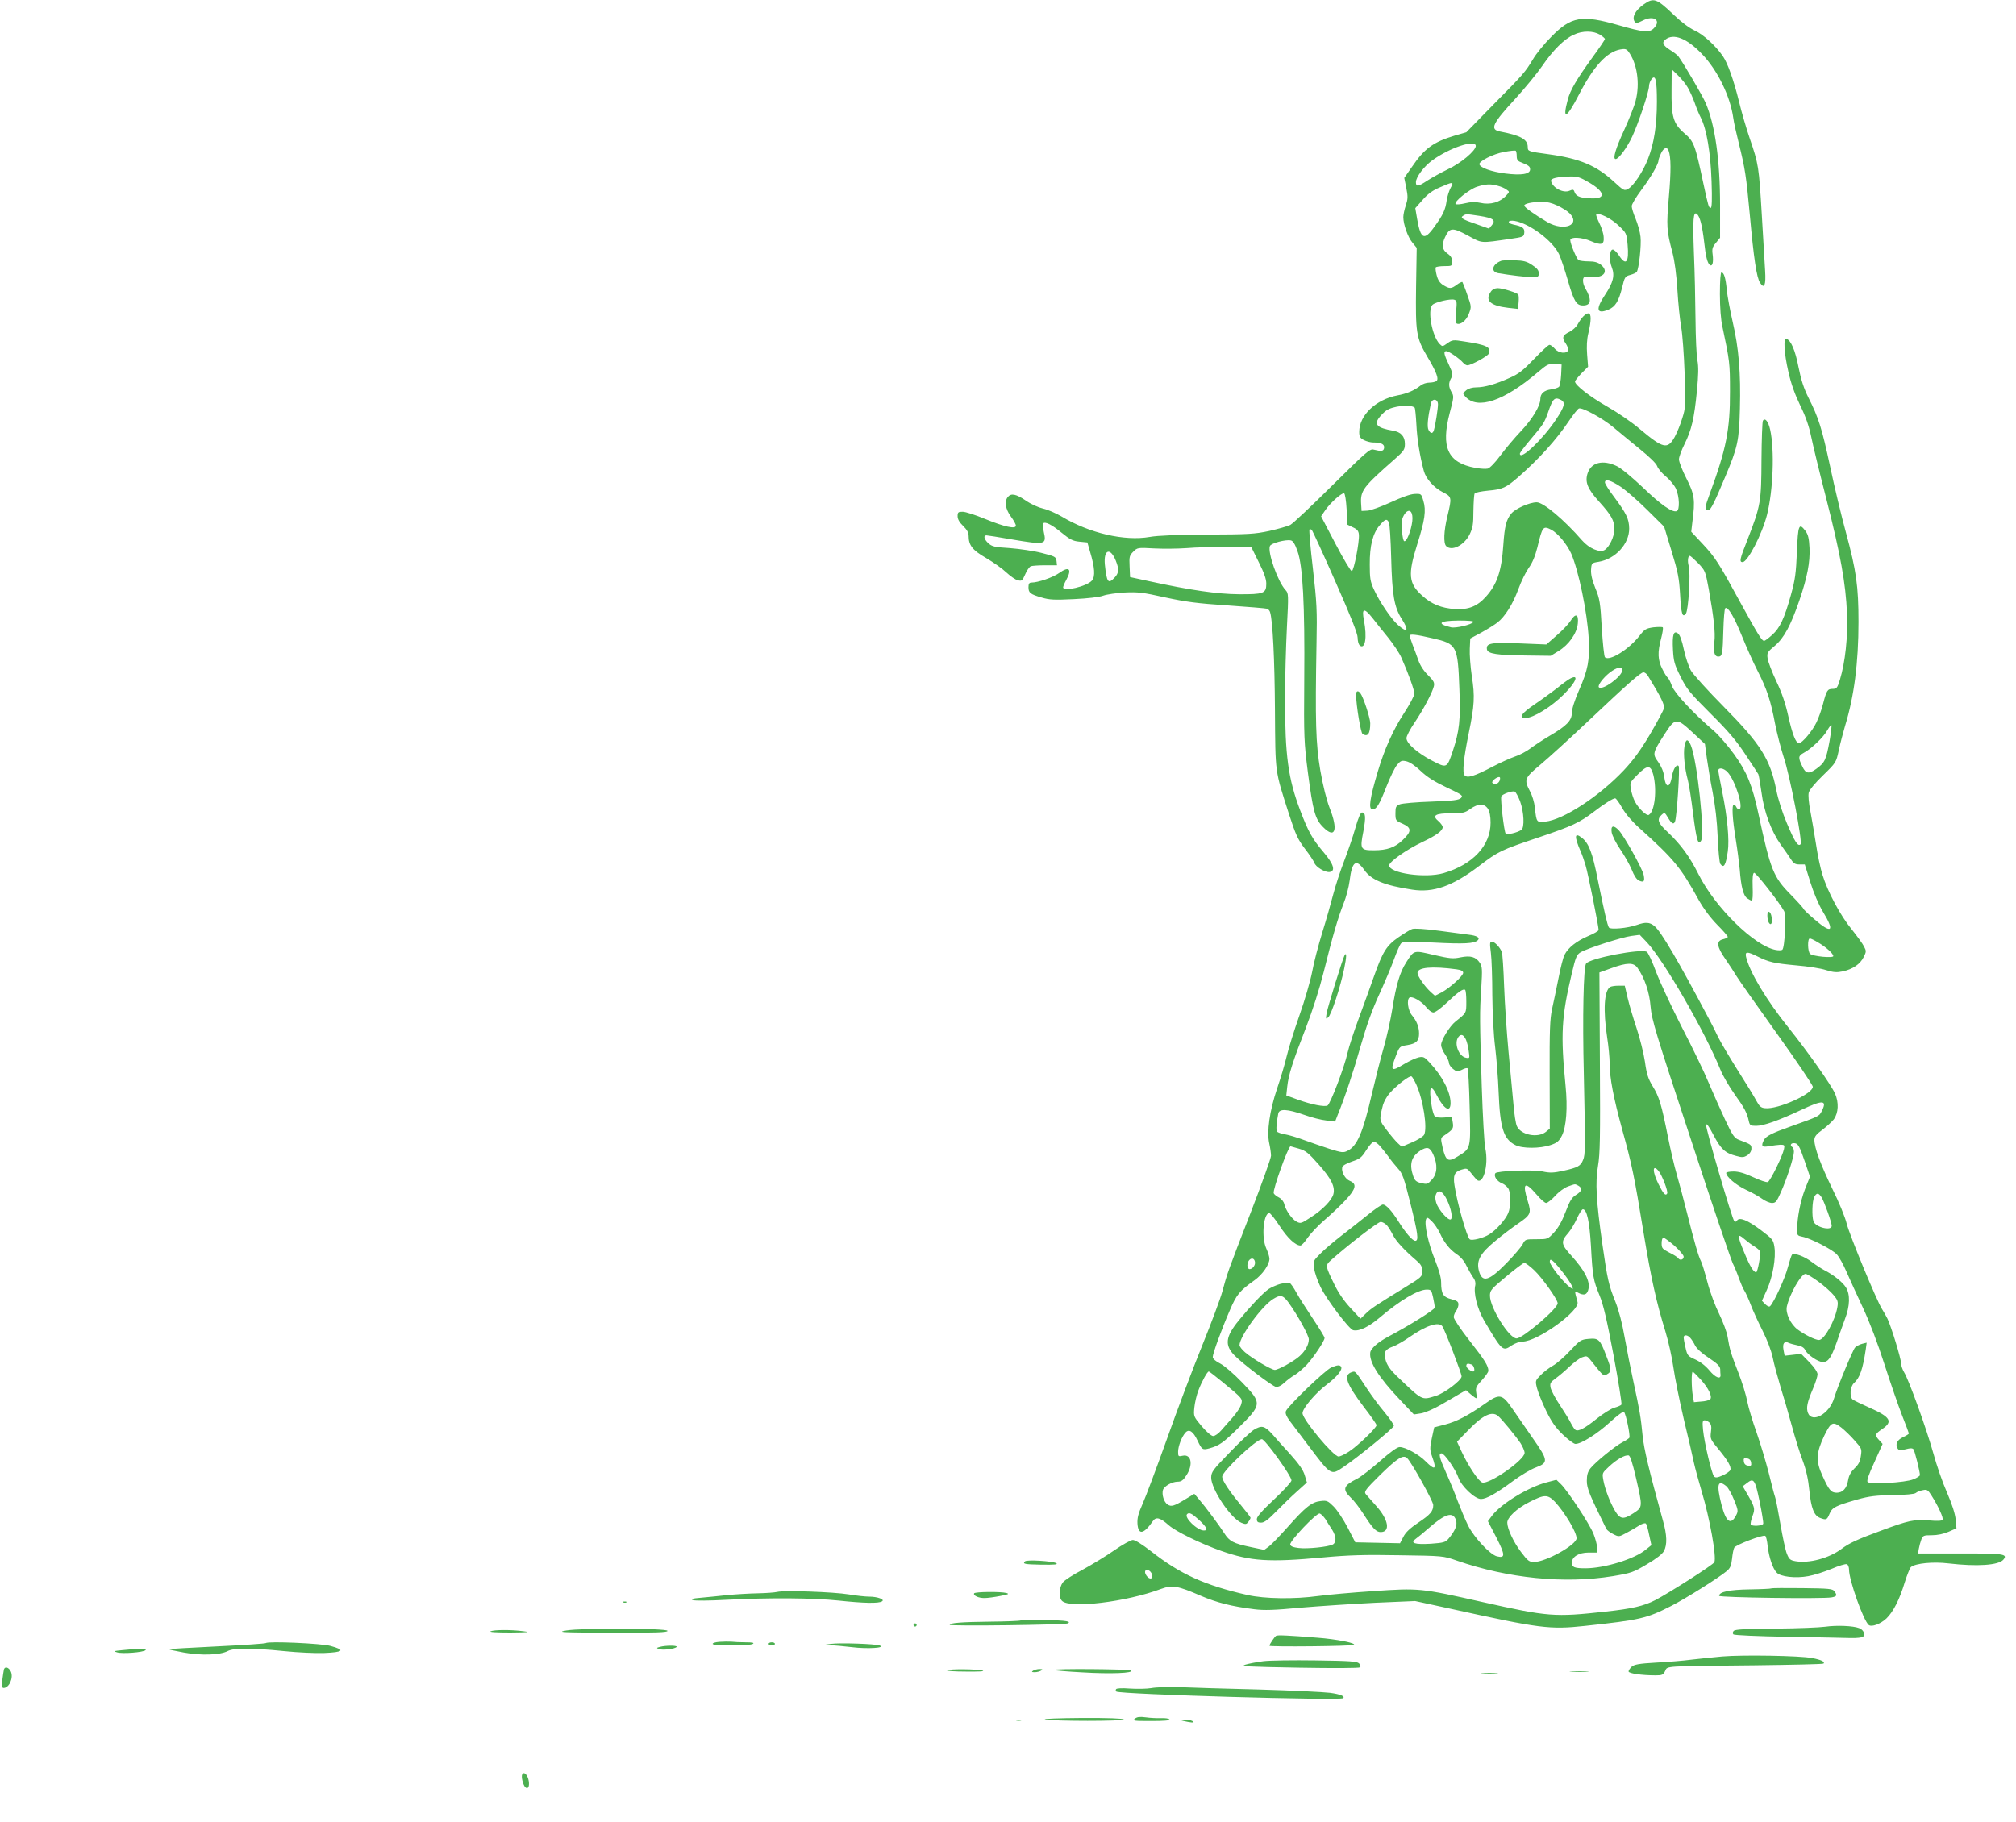 <?xml version="1.0" standalone="no"?>
<!DOCTYPE svg PUBLIC "-//W3C//DTD SVG 20010904//EN"
 "http://www.w3.org/TR/2001/REC-SVG-20010904/DTD/svg10.dtd">
<svg version="1.0" xmlns="http://www.w3.org/2000/svg"
 width="1280pt" height="1157pt" viewBox="0 0 1280 1157"
 preserveAspectRatio="xMidYMid meet">
<g transform="translate(0,1157) scale(0.1,-0.1)"
fill="#4caf50" stroke="none">
<path d="M10436 11542 c-54 -39 -76 -81 -57 -110 7 -11 16 -10 50 7 71 37 122
2 71 -49 -29 -29 -66 -25 -223 20 -234 67 -301 56 -428 -74 -44 -44 -96 -108
-115 -141 -51 -84 -56 -91 -250 -287 l-174 -178 -73 -21 c-137 -41 -193 -82
-273 -200 l-48 -69 13 -64 c11 -55 10 -70 -3 -110 -9 -26 -16 -59 -16 -75 0
-46 29 -128 58 -162 l27 -33 -4 -246 c-4 -292 1 -325 69 -441 62 -104 78 -148
59 -160 -8 -5 -28 -9 -45 -9 -17 0 -42 -8 -55 -19 -41 -32 -87 -51 -146 -62
-137 -26 -243 -126 -243 -232 0 -30 5 -39 30 -52 16 -8 42 -15 57 -15 52 0 74
-11 71 -34 -3 -22 -16 -24 -68 -11 -22 6 -51 -20 -262 -229 -130 -129 -249
-241 -266 -250 -16 -8 -76 -25 -133 -38 -94 -20 -133 -22 -394 -23 -188 -1
-316 -6 -365 -15 -161 -28 -384 24 -560 130 -36 21 -89 44 -117 50 -30 7 -77
28 -110 51 -62 42 -93 48 -114 23 -23 -28 -15 -78 19 -124 18 -24 32 -50 32
-58 0 -24 -72 -8 -195 42 -60 25 -125 46 -142 46 -29 0 -33 -3 -33 -28 0 -19
11 -39 35 -62 24 -23 35 -43 35 -62 0 -61 23 -91 111 -142 46 -27 104 -68 129
-92 25 -23 57 -46 72 -49 26 -7 29 -3 47 37 10 25 27 48 36 52 9 3 50 6 91 6
l75 0 -3 28 c-3 25 -9 29 -93 50 -49 13 -140 26 -202 31 -99 6 -115 10 -138
31 -27 25 -33 50 -12 50 6 0 77 -11 157 -25 218 -37 226 -35 207 48 -5 26 -8
50 -4 53 13 13 54 -7 116 -58 54 -44 72 -54 114 -58 l51 -5 17 -59 c30 -100
34 -158 12 -183 -32 -37 -183 -73 -183 -43 0 6 9 27 20 47 38 70 18 89 -45 44
-39 -28 -134 -61 -177 -61 -13 0 -18 -8 -18 -29 0 -36 11 -45 84 -66 50 -15
82 -16 205 -10 86 4 163 13 186 22 22 8 83 17 135 20 84 4 114 1 257 -31 135
-29 204 -38 398 -51 129 -9 241 -18 250 -21 8 -3 17 -13 19 -22 17 -53 29
-302 31 -622 3 -409 -2 -376 90 -663 41 -126 54 -156 100 -217 30 -38 56 -79
60 -89 8 -27 69 -63 97 -59 39 5 26 50 -36 123 -74 87 -99 132 -151 269 -76
201 -96 346 -96 706 0 135 6 341 12 458 11 209 10 214 -9 235 -48 51 -115 239
-99 279 6 18 100 43 132 36 14 -2 27 -22 43 -68 34 -93 47 -339 43 -815 -3
-371 -1 -400 23 -590 33 -250 46 -297 97 -348 77 -78 97 -18 40 125 -18 47
-41 137 -58 235 -29 172 -33 306 -24 813 4 200 2 252 -23 468 -16 134 -25 246
-22 249 3 4 10 2 15 -3 5 -5 73 -153 150 -328 99 -224 141 -330 141 -356 0
-21 6 -42 13 -49 35 -28 48 50 27 160 -15 76 0 81 52 17 23 -30 70 -88 103
-129 33 -41 70 -97 82 -124 45 -101 83 -207 83 -230 0 -14 -30 -70 -66 -125
-69 -106 -124 -228 -166 -370 -51 -171 -61 -240 -34 -240 26 0 43 28 87 140
24 62 55 125 69 142 23 27 30 30 60 23 21 -5 56 -28 90 -61 41 -39 87 -68 165
-105 100 -47 106 -52 91 -67 -13 -13 -48 -18 -189 -23 -94 -3 -184 -11 -199
-17 -25 -10 -28 -17 -28 -57 0 -45 1 -47 45 -66 58 -26 59 -49 2 -103 -49 -48
-100 -66 -184 -66 -85 0 -89 7 -67 118 17 92 15 122 -9 122 -8 0 -24 -36 -41
-97 -15 -54 -48 -149 -72 -212 -24 -62 -55 -157 -69 -211 -14 -54 -45 -164
-70 -244 -25 -81 -54 -193 -64 -249 -11 -56 -47 -181 -81 -277 -34 -96 -70
-213 -81 -260 -11 -47 -38 -138 -60 -202 -48 -142 -67 -276 -50 -350 6 -27 11
-62 11 -78 0 -15 -59 -180 -131 -366 -143 -368 -147 -380 -179 -499 -12 -44
-69 -197 -127 -340 -58 -143 -159 -410 -224 -594 -66 -184 -135 -369 -155
-413 -27 -61 -34 -88 -32 -125 5 -74 40 -67 98 17 20 29 47 21 100 -26 43 -39
202 -117 335 -164 186 -65 300 -73 645 -41 162 15 264 18 484 14 279 -4 279
-4 365 -34 326 -113 683 -149 991 -99 118 20 130 24 217 76 60 35 98 65 108
84 21 40 19 102 -6 190 -88 319 -121 454 -130 544 -11 113 -17 152 -59 346
-16 74 -41 199 -55 278 -15 88 -38 174 -59 226 -42 105 -50 140 -81 356 -41
286 -47 400 -29 505 13 76 15 179 12 660 l-3 569 75 27 c101 37 143 37 167 2
46 -66 76 -156 83 -247 7 -82 33 -168 255 -840 135 -413 256 -768 267 -790 11
-22 29 -65 39 -95 11 -30 26 -66 35 -79 8 -13 27 -53 40 -89 14 -37 47 -109
74 -162 30 -60 55 -125 65 -171 8 -41 31 -124 49 -185 19 -60 51 -170 71 -244
20 -74 51 -176 70 -225 24 -65 36 -121 43 -192 11 -112 30 -160 68 -174 39
-15 44 -13 60 26 17 41 38 51 177 91 75 21 117 26 224 28 83 1 137 6 146 13 8
7 28 15 45 18 27 6 33 2 55 -33 44 -69 78 -144 71 -155 -5 -7 -32 -9 -85 -4
-95 8 -131 0 -306 -65 -150 -55 -202 -79 -251 -116 -79 -59 -205 -93 -292 -78
-33 6 -41 12 -55 48 -9 22 -27 107 -41 189 -14 82 -29 159 -34 172 -5 13 -23
82 -40 152 -18 70 -52 184 -76 253 -25 69 -52 159 -60 199 -7 40 -33 124 -57
185 -47 121 -54 143 -68 226 -4 29 -29 95 -53 145 -25 50 -59 140 -75 202 -16
61 -34 121 -41 134 -16 30 -41 116 -91 315 -22 88 -51 196 -64 240 -13 44 -38
150 -55 235 -41 207 -56 255 -97 322 -28 46 -38 75 -49 155 -8 54 -32 150 -53
213 -21 63 -47 150 -57 193 l-18 77 -40 0 c-23 0 -46 -4 -53 -8 -38 -24 -45
-147 -19 -319 9 -57 16 -132 16 -167 0 -92 24 -216 80 -421 61 -219 77 -296
135 -652 48 -292 82 -445 139 -629 19 -62 42 -165 51 -230 9 -64 39 -212 66
-328 28 -116 57 -240 64 -276 8 -36 30 -117 49 -181 52 -173 95 -414 81 -450
-6 -16 -290 -197 -375 -241 -74 -38 -149 -55 -315 -73 -326 -36 -364 -33 -784
61 -390 88 -402 89 -691 69 -135 -9 -292 -23 -350 -31 -153 -21 -340 -18 -448
6 -271 61 -430 133 -616 280 -53 41 -99 70 -113 70 -13 0 -67 -30 -120 -67
-53 -37 -144 -92 -201 -123 -58 -30 -113 -66 -124 -80 -24 -32 -27 -96 -5
-117 50 -50 408 -7 629 76 71 26 106 20 253 -44 101 -43 194 -67 339 -85 62
-8 126 -6 295 10 119 10 331 24 471 31 l255 11 230 -50 c563 -124 624 -132
847 -108 353 38 392 47 549 127 97 50 299 177 352 221 22 18 29 34 34 78 3 30
9 62 14 71 9 18 182 84 197 75 5 -3 12 -31 15 -63 8 -71 32 -144 57 -170 24
-27 120 -38 201 -23 35 6 100 27 147 46 46 20 90 33 98 30 8 -3 14 -19 14 -35
0 -66 91 -323 125 -351 18 -15 75 6 113 42 43 42 83 120 116 230 15 47 32 90
39 96 30 24 141 35 239 23 181 -21 318 -12 348 24 30 36 2 40 -275 39 l-267 0
5 30 c3 17 10 43 16 59 10 25 15 27 66 27 36 0 75 8 107 22 l50 22 -5 55 c-3
36 -23 98 -55 172 -28 63 -67 176 -87 250 -41 148 -155 466 -186 515 -10 17
-19 43 -19 58 0 28 -62 231 -86 281 -8 17 -24 44 -35 62 -35 56 -205 467 -224
542 -9 39 -50 139 -91 221 -74 153 -114 260 -114 310 0 21 11 36 52 66 28 21
60 51 71 65 30 41 33 107 8 164 -25 56 -176 270 -295 418 -140 175 -247 352
-270 450 -8 35 8 35 72 3 73 -37 108 -44 247 -57 72 -6 157 -19 189 -30 49
-15 68 -16 107 -8 63 14 110 46 132 91 17 34 17 39 2 67 -8 17 -44 66 -79 110
-71 86 -152 238 -185 346 -12 38 -31 126 -41 195 -11 69 -27 164 -36 211 -10
50 -14 97 -10 115 5 18 40 61 91 110 83 81 83 81 100 160 9 43 28 113 40 155
57 185 85 400 85 659 0 227 -14 326 -80 569 -28 102 -73 289 -100 418 -53 246
-73 309 -138 438 -29 58 -47 113 -63 194 -21 108 -48 169 -76 179 -21 6 -16
-88 12 -210 17 -76 41 -142 75 -213 35 -71 56 -132 70 -200 11 -54 54 -231 96
-394 90 -353 123 -537 131 -726 6 -151 -11 -310 -45 -422 -16 -52 -21 -58 -46
-58 -33 0 -39 -10 -61 -95 -9 -36 -28 -89 -42 -118 -26 -55 -91 -132 -111
-132 -20 0 -42 57 -68 173 -17 77 -40 146 -75 219 -28 59 -53 125 -56 146 -5
36 -2 41 46 81 58 49 101 129 156 289 50 147 68 241 64 332 -3 61 -9 85 -25
107 -42 56 -48 41 -55 -132 -6 -137 -11 -176 -38 -273 -42 -151 -70 -210 -119
-254 -23 -21 -46 -38 -51 -38 -15 0 -39 40 -141 225 -148 272 -169 304 -248
389 l-74 79 7 61 c19 142 14 176 -38 278 -26 51 -47 105 -47 121 0 15 16 58
35 96 45 90 62 164 79 338 10 102 11 156 3 195 -6 29 -11 148 -12 263 -1 116
-5 303 -10 417 -8 216 -4 268 19 249 19 -16 34 -74 46 -178 10 -94 21 -137 38
-147 15 -9 22 20 16 67 -5 37 -2 48 21 75 l26 32 0 207 c0 287 -32 510 -91
648 -18 43 -145 260 -173 296 -6 9 -31 28 -54 42 -44 28 -53 47 -30 65 52 43
138 9 234 -92 98 -102 179 -268 198 -406 3 -25 19 -97 35 -160 40 -162 47
-207 70 -455 25 -277 43 -398 65 -431 27 -42 38 -16 32 78 -3 45 -12 205 -21
353 -18 306 -21 324 -76 484 -22 64 -53 170 -69 237 -34 137 -71 241 -102 287
-46 67 -125 139 -179 163 -34 16 -83 52 -130 97 -113 108 -130 114 -194 69z
m-278 -192 c17 -11 32 -23 32 -28 0 -4 -34 -55 -76 -112 -104 -144 -144 -212
-160 -273 -36 -134 -8 -121 71 32 93 180 176 271 263 287 28 5 38 3 50 -12 56
-74 76 -203 47 -314 -9 -36 -42 -118 -72 -184 -55 -119 -75 -186 -55 -186 19
0 71 70 105 142 39 83 107 286 107 321 0 13 7 32 15 43 26 34 35 -2 35 -142 0
-148 -18 -265 -57 -364 -31 -80 -91 -170 -125 -189 -25 -14 -28 -13 -92 46
-111 102 -216 146 -411 173 -133 18 -135 19 -135 46 0 49 -45 74 -177 99 -65
13 -48 50 100 210 59 65 135 157 168 205 69 101 141 173 202 200 55 26 123 25
165 0z m558 -336 c13 -22 32 -65 43 -95 10 -30 28 -74 40 -97 37 -73 62 -222
68 -404 4 -116 2 -168 -5 -168 -13 0 -15 7 -47 155 -53 248 -60 267 -121 319
-71 62 -83 105 -81 278 l1 128 39 -38 c21 -20 50 -55 63 -78z m-1346 -371 c0
-30 -95 -110 -177 -148 -43 -21 -101 -53 -129 -71 -60 -40 -74 -42 -74 -11 0
32 51 100 103 138 111 81 277 136 277 92z m1224 -29 c16 -41 16 -134 2 -294
-16 -186 -15 -213 23 -355 13 -50 25 -137 31 -235 5 -85 16 -191 24 -236 8
-44 18 -177 22 -295 7 -203 6 -220 -15 -285 -11 -38 -33 -91 -48 -119 -45 -81
-73 -74 -220 49 -48 42 -142 106 -207 143 -112 64 -206 137 -206 160 0 5 19
29 41 52 l42 42 -6 77 c-4 52 -2 96 8 137 19 80 19 125 0 125 -18 0 -44 -27
-67 -68 -9 -18 -33 -39 -52 -49 -45 -21 -51 -38 -25 -74 11 -16 18 -36 15 -44
-9 -24 -60 -18 -84 10 -12 14 -27 25 -34 25 -7 0 -50 -40 -97 -89 -69 -72 -99
-96 -154 -120 -90 -41 -162 -61 -213 -61 -26 0 -51 -7 -65 -19 -23 -19 -23
-20 -5 -40 77 -85 244 -29 460 155 60 51 69 55 108 52 l43 -3 -3 -65 c-2 -36
-8 -70 -13 -76 -5 -6 -28 -14 -51 -17 -45 -6 -68 -27 -68 -61 0 -44 -52 -129
-123 -204 -40 -42 -99 -112 -130 -154 -34 -46 -67 -80 -81 -84 -13 -3 -49 -1
-80 5 -174 32 -219 130 -161 350 26 98 27 105 11 131 -19 34 -20 57 -2 89 12
22 10 31 -15 85 -32 68 -35 86 -16 86 16 0 85 -48 106 -73 7 -9 20 -17 28 -17
23 0 130 58 136 75 16 40 -14 55 -154 76 -73 12 -78 11 -109 -11 -31 -22 -32
-22 -50 -4 -48 51 -78 215 -45 248 19 18 117 41 140 32 15 -5 16 -16 10 -75
-4 -43 -3 -71 3 -75 22 -13 62 17 78 61 17 44 17 46 -10 121 -14 42 -29 78
-31 81 -3 2 -19 -5 -35 -17 -36 -27 -46 -27 -86 -3 -22 14 -34 31 -42 62 -6
23 -9 46 -6 51 3 4 27 8 55 8 48 0 49 1 49 29 0 21 -8 36 -30 51 -34 24 -38
54 -15 104 29 61 46 63 143 11 96 -52 77 -50 272 -22 82 12 85 13 88 39 3 29
-11 40 -70 52 -43 10 -35 30 9 23 94 -16 242 -126 282 -212 12 -26 37 -101 56
-167 38 -132 54 -158 96 -158 52 0 57 36 14 110 -18 31 -19 70 -2 71 6 1 29 1
49 0 74 -5 102 38 52 78 -19 15 -41 21 -78 21 -28 0 -56 4 -63 8 -13 8 -53
104 -53 127 0 22 72 19 130 -6 68 -29 86 -24 82 26 -1 22 -14 62 -28 89 -13
27 -22 51 -19 54 14 14 93 -24 140 -69 52 -49 52 -50 59 -123 10 -112 -10
-138 -55 -68 -13 20 -31 37 -39 37 -21 0 -25 -68 -6 -114 20 -51 8 -96 -43
-173 -62 -93 -54 -126 22 -94 43 18 64 52 86 139 16 68 19 72 52 81 19 5 37
14 41 19 14 21 30 171 24 223 -3 31 -18 82 -31 114 -14 33 -25 69 -25 81 0 11
27 57 60 101 59 78 110 166 110 189 0 6 7 26 16 45 17 36 38 44 48 18z m-964
-35 c0 -23 6 -32 28 -40 49 -20 57 -26 57 -45 0 -30 -55 -39 -157 -26 -87 11
-158 36 -165 58 -6 19 88 67 157 79 36 7 68 10 73 8 4 -2 7 -18 7 -34z m461
-169 c95 -56 106 -100 25 -100 -73 0 -107 11 -117 36 -7 21 -11 23 -33 13 -39
-18 -108 17 -118 61 -4 17 38 27 121 29 47 1 64 -5 122 -39z m-880 -32 c-10
-18 -22 -55 -26 -83 -8 -58 -23 -90 -79 -167 -63 -88 -86 -77 -108 50 l-12 70
46 52 c33 38 64 61 110 80 84 37 91 37 69 -2z m299 12 c20 -5 45 -16 55 -24
20 -14 20 -14 0 -36 -40 -45 -103 -63 -167 -48 -31 7 -58 6 -96 -3 -28 -7 -55
-9 -60 -5 -13 14 88 95 136 110 57 18 86 19 132 6z m377 -125 c29 -13 64 -35
78 -49 74 -74 -34 -118 -140 -57 -86 51 -149 96 -147 106 1 12 49 22 112 24
29 0 64 -8 97 -24z m-494 -66 c89 -14 105 -27 80 -58 l-19 -23 -79 28 c-92 31
-106 41 -85 54 19 12 17 12 103 -1z m518 -1169 c30 -16 23 -42 -32 -125 -85
-127 -229 -263 -229 -216 0 6 30 45 66 88 84 99 89 107 114 177 29 85 41 97
81 76z m-781 -28 c0 -28 -16 -131 -26 -164 -7 -24 -21 -23 -34 2 -10 19 -5 76
15 168 8 34 45 30 45 -6z m-148 -21 c3 -3 8 -51 11 -106 4 -90 21 -198 47
-295 13 -50 64 -107 121 -136 57 -29 58 -32 29 -152 -23 -94 -26 -172 -8 -190
35 -35 114 4 149 74 20 42 24 64 24 149 1 55 4 105 8 111 3 6 42 14 85 18 92
8 114 18 194 88 129 113 240 236 317 351 29 43 58 80 66 83 21 8 150 -62 218
-119 34 -29 109 -90 165 -136 64 -52 108 -94 114 -112 5 -15 30 -45 55 -65 25
-21 54 -56 64 -78 22 -50 25 -134 5 -142 -28 -11 -102 41 -216 151 -68 64
-137 122 -165 135 -88 42 -162 24 -185 -46 -18 -55 -1 -99 75 -182 78 -87 95
-118 95 -174 0 -45 -32 -113 -62 -131 -30 -19 -99 10 -143 61 -114 131 -246
242 -288 242 -45 0 -135 -40 -161 -71 -32 -38 -43 -81 -51 -199 -11 -166 -39
-250 -111 -330 -56 -62 -111 -83 -197 -78 -85 6 -148 31 -206 84 -88 78 -93
135 -33 326 49 155 58 217 39 278 -13 45 -14 45 -56 43 -26 -1 -82 -21 -151
-53 -61 -28 -127 -52 -147 -53 l-38 -2 -3 47 c-5 82 14 107 212 281 60 53 66
62 66 98 0 48 -25 76 -77 84 -97 17 -120 38 -87 82 11 15 31 35 45 45 40 30
156 42 181 19z m1309 -503 c35 -24 111 -90 169 -148 l106 -105 47 -155 c41
-133 48 -172 54 -272 7 -127 15 -154 37 -125 16 21 31 258 18 302 -9 32 -5 65
7 65 4 0 27 -21 53 -47 45 -47 46 -51 67 -163 32 -181 43 -278 36 -335 -8 -64
0 -95 25 -95 25 0 28 17 32 172 2 70 7 131 12 135 15 15 56 -53 106 -177 28
-69 72 -168 99 -220 59 -115 84 -191 111 -335 12 -60 36 -155 54 -210 41 -121
122 -543 108 -557 -16 -16 -36 14 -86 132 -29 68 -56 152 -68 213 -39 196 -99
291 -332 527 -101 102 -195 206 -210 231 -14 25 -35 86 -45 134 -12 58 -25 93
-37 102 -28 21 -37 -7 -32 -103 4 -73 9 -94 48 -171 39 -79 58 -102 189 -233
113 -112 163 -171 222 -260 42 -63 79 -120 83 -127 3 -6 12 -58 20 -115 16
-124 62 -247 123 -333 24 -33 53 -75 64 -92 17 -27 28 -33 54 -33 l34 0 35
-112 c21 -68 53 -143 80 -188 77 -126 57 -144 -53 -49 -39 33 -71 64 -71 68 0
4 -35 43 -78 87 -113 114 -130 157 -207 514 -40 185 -73 266 -155 380 -40 55
-97 121 -127 147 -135 116 -248 238 -267 285 -9 26 -22 50 -27 54 -5 3 -21 27
-34 54 -30 58 -32 107 -8 196 9 35 14 66 10 70 -3 3 -30 3 -59 0 -48 -7 -56
-12 -88 -53 -67 -87 -192 -165 -220 -137 -5 5 -14 89 -20 186 -9 161 -13 185
-41 253 -21 52 -29 89 -27 118 3 41 4 42 48 49 107 18 195 114 194 212 -1 61
-18 95 -95 199 -33 43 -59 85 -59 93 0 25 36 15 101 -28z m-1741 -142 l5 -98
35 -17 c27 -12 36 -23 38 -46 4 -45 -31 -228 -45 -232 -6 -2 -51 73 -103 172
l-92 176 28 41 c33 47 104 110 118 105 6 -2 13 -46 16 -101z m417 -76 c-7 -59
-36 -132 -51 -127 -12 4 -21 108 -12 143 4 13 13 30 22 39 27 27 47 0 41 -55z
m-149 -7 c6 -10 12 -112 15 -228 6 -235 19 -310 67 -386 48 -74 37 -92 -24
-38 -43 38 -117 147 -153 226 -23 50 -26 72 -26 158 -1 120 20 200 64 250 35
40 44 42 57 18z m1031 -47 c42 -22 100 -92 127 -152 47 -108 102 -373 111
-539 7 -138 -4 -198 -62 -330 -28 -64 -45 -119 -45 -142 0 -49 -33 -83 -141
-146 -42 -25 -97 -61 -122 -80 -25 -19 -70 -43 -99 -52 -29 -10 -93 -39 -143
-65 -112 -59 -159 -74 -176 -54 -15 18 -7 104 26 266 37 178 40 237 20 363 -9
61 -15 139 -13 175 l3 65 69 37 c38 21 85 50 103 64 48 37 98 116 134 214 17
47 46 106 65 133 24 33 41 75 55 130 32 134 36 139 88 113z m-1857 -206 c34
-68 48 -107 48 -137 0 -62 -17 -68 -175 -67 -136 1 -308 26 -565 82 l-125 27
-3 68 c-3 61 -1 69 23 93 26 26 28 27 133 21 59 -3 152 -2 207 2 55 5 170 8
255 7 l155 -1 47 -95z m-908 10 c22 -54 20 -79 -6 -107 -42 -45 -51 -33 -63
81 -9 96 34 112 69 26z m2271 -390 c-11 -17 -112 -41 -142 -34 -96 23 -75 42
47 43 62 0 99 -3 95 -9z m-258 -104 c153 -35 159 -46 169 -321 8 -198 0 -268
-42 -395 -37 -110 -37 -110 -133 -60 -92 48 -161 109 -161 142 0 13 23 57 51
98 56 83 113 191 123 232 5 23 -1 34 -37 70 -27 26 -50 62 -61 93 -10 28 -26
73 -37 100 -10 28 -19 54 -19 58 0 12 41 8 147 -17z m1203 -203 c0 -38 -126
-130 -148 -108 -11 10 25 59 68 93 45 35 80 42 80 15z m163 -35 c84 -137 107
-185 102 -207 -4 -13 -44 -88 -89 -165 -62 -104 -106 -164 -167 -229 -156
-165 -384 -314 -498 -325 -56 -5 -55 -6 -66 90 -3 32 -17 78 -31 103 -39 75
-35 84 69 171 50 42 183 163 294 268 255 241 339 316 358 316 8 0 21 -10 28
-22z m284 -360 l78 -73 12 -90 c7 -49 23 -147 37 -217 16 -83 28 -182 32 -285
4 -87 11 -164 17 -170 22 -29 34 -9 47 79 11 73 -3 221 -35 378 -14 68 -25
129 -25 136 0 22 34 16 58 -9 50 -53 107 -237 73 -237 -6 0 -14 7 -17 15 -4 8
-10 15 -15 15 -15 0 -10 -87 11 -217 11 -67 22 -154 26 -195 8 -109 23 -166
47 -183 12 -8 25 -15 30 -15 5 0 7 39 5 87 -2 60 1 87 9 90 10 4 163 -191 191
-244 14 -25 4 -235 -12 -245 -5 -4 -24 -4 -41 -1 -136 25 -385 269 -491 481
-57 113 -111 187 -193 265 -65 60 -73 83 -41 112 19 17 20 16 41 -19 22 -37
36 -45 44 -23 12 32 32 343 23 352 -13 14 -34 -17 -42 -63 -13 -79 -40 -81
-50 -3 -4 31 -18 64 -38 92 -37 51 -36 57 41 177 68 105 75 105 178 10z m869
-56 c-22 -119 -30 -136 -84 -175 -47 -34 -67 -31 -88 14 -28 58 -27 68 7 87
48 25 127 100 151 144 12 21 24 36 26 33 3 -3 -3 -49 -12 -103z m-1119 -212
c24 -95 10 -232 -28 -255 -14 -9 -66 41 -89 85 -10 19 -21 54 -25 78 -7 42 -6
44 43 93 62 62 82 62 99 -1z m-977 -41 c-11 -20 -35 -25 -45 -10 -6 12 35 42
47 35 4 -3 3 -14 -2 -25z m131 -127 c25 -68 30 -169 8 -183 -28 -18 -90 -32
-99 -23 -10 10 -34 216 -28 236 5 14 68 37 85 31 7 -3 22 -30 34 -61z m649
-44 c21 -37 63 -86 109 -127 219 -197 262 -249 376 -456 33 -58 74 -113 118
-158 37 -37 67 -72 67 -77 0 -4 -13 -11 -30 -15 -45 -10 -40 -48 15 -126 24
-35 56 -84 71 -109 15 -25 130 -188 256 -364 125 -175 228 -327 228 -338 0
-45 -220 -144 -302 -136 -27 2 -37 11 -57 48 -13 25 -66 111 -118 193 -51 81
-107 176 -124 210 -16 34 -39 80 -51 102 -204 386 -313 572 -355 605 -30 24
-56 25 -110 6 -59 -21 -169 -31 -178 -16 -10 16 -30 104 -70 301 -34 174 -57
233 -101 268 -47 37 -50 11 -9 -84 10 -22 24 -62 32 -90 15 -48 83 -388 83
-411 0 -6 -30 -24 -67 -39 -74 -32 -126 -73 -149 -118 -9 -16 -26 -84 -39
-151 -13 -66 -32 -155 -41 -196 -13 -62 -16 -132 -15 -417 l1 -341 -26 -21
c-51 -40 -158 -19 -183 37 -7 14 -17 78 -22 142 -6 63 -20 212 -31 330 -11
118 -24 305 -28 415 -4 110 -10 209 -15 220 -12 30 -46 65 -63 65 -13 0 -14
-11 -6 -72 5 -40 9 -161 9 -268 1 -111 8 -253 18 -330 9 -74 19 -203 22 -285
9 -229 31 -299 106 -337 44 -23 157 -23 224 0 42 14 53 24 72 60 28 57 37 176
23 317 -32 325 -26 437 39 710 25 106 31 121 56 137 42 25 262 96 323 104 l53
7 44 -46 c105 -110 369 -566 468 -810 15 -38 56 -108 90 -156 62 -86 80 -119
91 -173 6 -25 11 -28 46 -28 47 0 141 33 284 100 142 67 170 65 131 -10 -15
-29 -16 -30 -196 -94 -119 -42 -155 -61 -169 -85 -21 -40 -13 -49 33 -40 23 4
55 8 71 9 26 0 28 -3 23 -27 -9 -45 -87 -204 -103 -210 -9 -3 -50 11 -93 31
-54 25 -91 36 -124 36 -26 0 -47 -4 -47 -9 0 -25 62 -77 125 -107 38 -17 85
-44 104 -58 19 -14 47 -26 62 -26 23 0 30 9 56 68 37 82 83 224 83 257 0 13
-4 27 -10 30 -16 10 -11 25 9 25 27 0 35 -14 71 -119 l32 -94 -32 -80 c-29
-77 -49 -178 -50 -258 0 -34 3 -37 33 -43 52 -10 189 -80 219 -112 15 -16 42
-65 61 -109 19 -44 66 -147 105 -230 44 -94 95 -229 137 -360 37 -115 87 -260
111 -322 24 -61 44 -114 44 -117 0 -3 -17 -14 -37 -23 -39 -19 -51 -45 -34
-73 8 -12 17 -12 50 -4 30 8 43 8 50 0 8 -10 41 -142 41 -164 0 -6 -19 -18
-42 -27 -51 -21 -273 -34 -290 -17 -7 7 6 46 43 126 l52 116 -21 23 c-30 32
-28 40 18 71 71 47 54 77 -80 136 -52 23 -101 47 -107 52 -21 17 -16 82 8 104
37 33 56 87 75 213 l6 44 -28 -7 c-16 -4 -37 -15 -46 -24 -14 -15 -112 -251
-133 -322 -29 -99 -140 -161 -166 -93 -12 33 -5 66 32 154 16 37 29 78 29 91
0 14 -20 44 -52 77 l-52 53 -53 -6 -52 -6 -7 36 c-8 42 5 60 32 46 11 -5 36
-12 57 -16 25 -5 41 -14 48 -29 14 -30 82 -77 112 -77 35 0 53 26 87 121 16
46 40 115 54 152 32 83 34 157 6 201 -20 33 -79 80 -138 110 -19 10 -54 33
-78 51 -46 36 -113 60 -126 47 -4 -4 -16 -41 -27 -82 -17 -66 -86 -218 -112
-245 -6 -6 -17 -1 -31 12 l-21 22 31 69 c37 80 59 204 48 274 -7 44 -12 50
-86 106 -84 63 -136 84 -151 61 -5 -9 -11 -10 -18 -4 -14 15 -183 592 -179
612 2 12 20 -12 47 -65 47 -90 74 -115 144 -133 39 -11 48 -10 71 4 17 11 26
27 26 42 0 26 -2 27 -79 56 -29 11 -40 26 -88 128 -30 64 -77 170 -105 236
-27 66 -104 225 -170 352 -65 128 -139 286 -163 350 -24 65 -50 122 -59 128
-36 22 -365 -41 -386 -75 -16 -26 -23 -337 -14 -700 10 -475 10 -512 -5 -547
-15 -38 -33 -48 -123 -68 -64 -14 -86 -15 -133 -5 -62 13 -291 4 -301 -11 -11
-19 9 -50 42 -64 20 -8 38 -25 44 -40 14 -38 12 -110 -4 -149 -17 -41 -77
-109 -120 -135 -36 -23 -109 -42 -124 -32 -18 12 -82 238 -97 343 -10 64 0 85
42 99 35 11 38 10 60 -17 13 -16 28 -35 34 -41 42 -53 84 83 59 197 -6 30 -16
206 -22 390 -13 424 -14 466 -3 627 7 116 6 135 -9 158 -25 38 -59 48 -123 35
-47 -10 -67 -8 -168 15 -131 31 -126 32 -176 -46 -41 -64 -65 -144 -89 -298
-11 -69 -36 -180 -55 -246 -19 -66 -52 -196 -74 -290 -57 -248 -94 -334 -156
-364 -26 -13 -37 -11 -114 13 -47 15 -120 41 -162 56 -42 16 -96 32 -120 36
-24 4 -47 12 -51 18 -7 10 -3 58 8 114 6 32 58 29 164 -8 47 -17 110 -33 141
-36 l56 -7 17 44 c47 115 100 276 147 442 35 123 72 226 114 317 34 74 77 176
95 225 18 50 38 96 46 104 11 12 43 13 206 5 193 -10 259 -7 281 15 16 16 -6
29 -58 35 -22 3 -107 14 -189 25 -88 12 -157 16 -170 11 -12 -4 -51 -28 -86
-52 -76 -52 -101 -92 -156 -248 -20 -58 -63 -175 -94 -260 -32 -85 -65 -187
-74 -226 -20 -92 -109 -324 -127 -335 -19 -10 -99 5 -188 37 l-74 27 6 56 c8
75 35 160 119 375 43 112 86 247 113 355 58 234 90 341 125 431 17 41 34 107
39 146 15 124 41 143 93 69 45 -64 128 -98 304 -125 135 -21 257 22 426 151
122 93 137 100 378 181 213 72 258 93 350 163 65 50 121 85 135 85 6 0 26 -28
45 -62z m-853 -4 c11 -18 17 -47 17 -89 0 -145 -113 -266 -298 -320 -117 -34
-346 -1 -346 49 0 23 111 101 210 148 89 42 130 72 130 95 0 8 -12 25 -27 38
-43 36 -21 50 81 50 75 0 87 3 122 28 50 35 88 35 111 1z m2096 -849 c50 -29
97 -71 97 -87 0 -14 -128 -2 -147 14 -16 13 -18 98 -2 98 6 0 29 -11 52 -25z
m-2295 -171 c29 -4 42 -11 42 -22 0 -20 -83 -95 -136 -124 l-43 -22 -27 24
c-40 37 -84 101 -84 121 0 36 91 44 248 23z m62 -205 c0 -74 1 -71 -68 -126
-38 -30 -92 -118 -92 -150 0 -12 11 -39 25 -59 14 -20 25 -45 25 -55 0 -10 12
-27 26 -38 24 -19 28 -19 56 -5 16 9 33 13 36 9 4 -4 10 -113 13 -243 7 -270
9 -264 -75 -316 -61 -38 -76 -30 -96 54 -14 63 -14 63 10 79 55 37 60 44 54
82 l-6 36 -47 -4 c-25 -2 -52 0 -59 5 -7 5 -17 35 -22 68 -20 123 -7 147 34
65 45 -87 86 -109 86 -46 0 69 -52 171 -134 258 -31 34 -39 38 -68 32 -18 -4
-58 -22 -90 -41 -87 -53 -93 -47 -55 51 23 59 23 60 73 68 56 9 74 27 74 73 0
42 -15 80 -45 116 -26 31 -35 101 -15 113 17 10 78 -25 105 -61 15 -19 35 -34
46 -34 12 0 50 28 87 64 70 66 101 88 114 80 5 -3 8 -36 8 -75z m-3 -240 c6
-13 15 -46 18 -72 7 -47 7 -49 -15 -45 -49 7 -81 95 -49 134 16 19 31 13 46
-17z m-314 -288 c44 -99 71 -276 49 -318 -6 -11 -41 -33 -77 -48 l-65 -28 -26
24 c-14 13 -46 51 -70 83 -48 63 -48 61 -23 159 6 20 24 54 42 74 45 51 127
114 139 107 6 -4 19 -27 31 -53z m-232 -388 c14 -16 38 -46 54 -68 15 -22 43
-56 60 -75 29 -31 39 -58 79 -219 49 -195 55 -241 32 -241 -18 0 -61 50 -105
120 -44 70 -80 110 -101 110 -8 0 -51 -29 -95 -65 -44 -35 -120 -96 -170 -134
-49 -38 -110 -90 -134 -115 -43 -43 -44 -46 -37 -92 3 -26 22 -80 41 -119 40
-81 182 -268 207 -273 39 -8 98 21 169 81 127 108 243 177 298 177 27 0 30 -4
40 -50 6 -28 11 -57 11 -64 0 -13 -168 -118 -296 -185 -64 -34 -111 -75 -114
-101 -8 -59 53 -157 188 -299 l89 -94 45 7 c25 4 79 27 124 53 43 25 98 56
120 70 l42 24 30 -26 c16 -14 32 -25 35 -25 3 0 3 16 0 35 -5 31 -1 40 36 80
22 24 41 51 41 59 0 31 -21 66 -119 191 -56 71 -101 139 -101 150 0 11 7 29
15 39 8 11 15 30 15 42 0 17 -9 24 -45 33 -52 13 -65 34 -65 108 0 29 -14 79
-40 144 -41 101 -68 224 -56 255 6 15 10 14 36 -11 16 -15 39 -49 51 -74 29
-64 64 -107 109 -137 24 -16 48 -44 61 -73 13 -25 31 -58 42 -73 13 -17 17
-35 14 -50 -13 -49 13 -150 55 -223 115 -195 119 -199 175 -160 21 14 52 25
70 25 94 0 365 195 349 251 -20 75 -20 72 2 60 40 -22 61 -14 68 26 9 49 -25
115 -107 206 -69 76 -71 91 -20 149 15 18 40 59 54 91 14 31 31 57 37 57 25 0
42 -76 51 -229 11 -201 15 -220 54 -316 25 -60 47 -155 90 -383 31 -166 53
-306 50 -312 -3 -5 -23 -14 -45 -20 -21 -6 -71 -37 -112 -70 -74 -60 -117 -83
-135 -71 -6 3 -18 22 -28 41 -9 19 -41 71 -70 115 -30 44 -56 94 -60 112 -5
28 -2 34 32 59 21 15 61 49 88 75 28 26 63 53 80 59 27 10 32 9 50 -13 11 -14
35 -44 53 -66 29 -35 36 -40 53 -30 32 17 32 30 -2 117 -40 107 -49 115 -113
109 -48 -4 -55 -9 -116 -74 -36 -39 -85 -82 -110 -96 -25 -14 -60 -41 -79 -61
-33 -34 -34 -35 -22 -83 7 -26 32 -90 57 -141 34 -70 59 -107 106 -152 34 -33
70 -60 81 -60 37 0 138 64 218 137 49 45 85 71 90 66 13 -13 41 -152 34 -164
-4 -5 -23 -18 -43 -28 -47 -24 -173 -127 -204 -166 -17 -22 -23 -42 -23 -80 0
-48 18 -90 124 -305 4 -8 24 -23 44 -33 35 -18 36 -18 84 8 26 14 63 35 81 47
19 12 37 17 42 12 5 -5 14 -38 21 -73 l14 -64 -35 -28 c-71 -60 -263 -119
-384 -119 -70 0 -86 7 -86 35 0 38 44 65 106 65 l54 0 0 33 c0 17 -11 57 -23
87 -26 64 -165 275 -207 315 l-28 27 -61 -16 c-117 -30 -289 -135 -348 -212
l-26 -35 54 -104 c57 -112 57 -132 3 -119 -43 11 -144 119 -182 194 -18 36
-47 106 -66 155 -18 50 -52 132 -75 183 -43 97 -49 122 -28 122 18 0 90 -104
107 -155 18 -53 104 -135 143 -135 34 0 98 36 203 114 49 36 115 76 147 87 79
30 77 45 -21 185 -42 61 -101 146 -130 188 -65 94 -81 97 -174 31 -105 -74
-179 -113 -253 -132 l-69 -18 -15 -69 c-13 -63 -13 -74 2 -117 30 -82 19 -90
-41 -30 -43 44 -129 91 -165 91 -16 0 -58 -30 -126 -90 -56 -49 -120 -99 -144
-111 -88 -44 -96 -67 -41 -120 20 -18 56 -65 81 -104 58 -91 81 -115 109 -115
64 0 50 80 -29 167 -29 32 -58 66 -66 75 -11 15 -1 29 94 123 110 107 145 129
170 104 29 -29 165 -274 165 -297 0 -39 -17 -60 -95 -112 -53 -36 -81 -62 -95
-91 l-21 -40 -142 3 -142 3 -48 93 c-27 52 -67 112 -89 134 -37 37 -44 40 -84
35 -55 -6 -96 -38 -209 -166 -49 -55 -102 -110 -118 -122 l-30 -22 -86 18
c-110 23 -135 36 -168 88 -30 47 -117 165 -161 216 l-29 34 -53 -32 c-76 -47
-94 -52 -118 -35 -22 15 -37 63 -28 92 8 24 58 52 93 52 23 0 35 8 56 41 44
67 31 136 -24 124 -27 -6 -29 -5 -29 25 0 35 23 96 47 122 22 25 49 8 76 -50
28 -59 32 -62 76 -50 62 17 88 36 179 125 156 154 157 160 30 292 -55 57 -112
106 -140 121 -30 15 -48 31 -48 42 0 22 56 176 109 298 42 98 61 122 157 190
50 36 94 99 94 136 0 12 -9 41 -20 65 -31 68 -20 214 17 226 6 2 36 -34 67
-82 51 -78 101 -125 133 -125 7 0 28 22 46 50 19 27 67 78 108 113 41 35 100
91 132 125 66 71 74 103 28 122 -30 12 -55 56 -49 86 2 11 24 24 61 37 51 17
62 25 92 73 19 30 41 54 48 54 7 0 24 -12 38 -27z m-514 -18 c44 -13 61 -27
127 -102 79 -89 104 -140 92 -187 -10 -38 -67 -98 -142 -146 -61 -40 -66 -42
-91 -29 -30 16 -69 71 -79 112 -3 16 -18 34 -34 42 -16 8 -30 20 -33 27 -7 21
92 298 107 298 1 0 25 -7 53 -15z m853 -37 c29 -64 26 -121 -8 -159 -27 -30
-31 -31 -68 -23 -32 8 -41 16 -51 44 -26 76 -13 124 44 162 44 28 62 23 83
-24z m1431 -105 c22 -27 62 -131 54 -143 -10 -17 -24 -2 -55 60 -40 80 -39
131 1 83z m-510 -93 c28 -16 23 -36 -15 -59 -27 -17 -39 -37 -66 -108 -22 -58
-46 -101 -73 -130 -40 -43 -40 -43 -111 -43 -71 0 -72 0 -89 -33 -10 -18 -56
-72 -103 -120 -112 -114 -153 -125 -174 -48 -17 65 7 110 104 190 44 37 109
86 143 109 83 57 87 66 63 144 -36 116 -19 129 55 43 25 -30 53 -55 62 -55 8
0 34 20 57 45 23 26 59 52 81 60 49 17 43 17 66 5z m-833 -92 c26 -55 37 -114
23 -122 -16 -10 -79 63 -92 105 -8 27 -8 42 0 58 16 30 43 14 69 -41z m2377
19 c17 -27 65 -160 65 -182 0 -35 -104 -9 -116 29 -11 34 -8 129 5 154 15 28
27 28 46 -1z m-2759 -179 c11 -13 28 -41 39 -63 19 -38 73 -96 149 -161 29
-25 36 -38 36 -67 0 -35 -3 -38 -111 -104 -192 -118 -210 -130 -246 -164 l-35
-34 -63 68 c-41 44 -77 96 -103 150 -58 119 -58 121 -20 155 103 92 296 241
314 242 11 0 29 -10 40 -22z m2333 -134 c17 -10 33 -24 35 -31 7 -16 -14 -133
-24 -133 -16 0 -40 39 -74 122 -47 112 -47 130 -2 90 19 -16 48 -38 65 -48z
m-508 5 c32 -29 59 -60 59 -70 0 -20 -25 -26 -35 -9 -4 6 -29 22 -56 35 -45
23 -49 28 -49 60 0 19 5 35 11 35 6 0 37 -23 70 -51z m-2663 -103 c4 -20 -15
-46 -34 -46 -8 0 -14 10 -14 23 0 42 41 62 48 23z m1928 -33 c48 -58 78 -102
87 -126 6 -16 5 -16 -13 -4 -41 29 -130 141 -130 164 0 24 16 13 56 -34z
m-155 -20 c51 -48 149 -186 149 -210 0 -34 -222 -223 -261 -223 -47 0 -169
195 -169 271 0 34 7 42 103 122 56 47 108 86 115 87 7 0 36 -21 63 -47z m1804
-72 c37 -27 81 -66 97 -86 26 -31 30 -42 24 -76 -14 -85 -83 -209 -117 -209
-24 0 -92 34 -136 67 -45 34 -77 103 -68 145 18 81 91 208 119 208 7 0 44 -22
81 -49z m-2388 -283 c15 -18 123 -300 123 -319 0 -25 -110 -108 -164 -124 -92
-28 -80 -34 -252 130 -35 34 -56 64 -65 93 -16 54 -7 72 47 91 21 8 67 34 101
58 106 74 186 101 210 71z m1575 -75 c9 -10 23 -32 31 -49 10 -19 45 -51 87
-78 53 -35 70 -52 72 -71 0 -14 1 -31 2 -37 2 -31 -34 -16 -70 28 -25 30 -57
55 -90 70 -47 21 -51 25 -62 74 -7 28 -12 58 -12 66 0 19 24 18 42 -3z m-1388
-169 c15 -6 24 -44 10 -44 -16 0 -44 23 -44 35 0 16 9 18 34 9z m-1582 -111
c129 -106 129 -106 118 -143 -5 -18 -29 -54 -52 -80 -24 -27 -57 -65 -74 -84
-17 -20 -40 -36 -51 -36 -12 0 -41 25 -73 62 -52 62 -52 63 -47 118 3 30 14
80 26 110 21 55 56 120 66 120 3 0 42 -30 87 -67z m3036 16 c51 -56 77 -112
59 -127 -7 -5 -32 -12 -57 -13 l-45 -4 -7 40 c-9 55 -10 157 0 153 4 -1 27
-24 50 -49z m-1287 -231 c23 -19 112 -127 143 -173 14 -22 26 -50 26 -62 0
-45 -225 -202 -269 -188 -23 7 -88 104 -130 194 l-30 65 72 74 c92 95 149 122
188 90z m1343 -43 c11 -12 14 -27 9 -60 -5 -42 -3 -47 46 -106 60 -72 85 -115
77 -135 -3 -8 -25 -23 -48 -34 -34 -15 -46 -16 -55 -7 -15 16 -62 215 -70 295
-5 52 -3 62 10 62 8 0 23 -7 31 -15z m838 -32 c20 -16 58 -52 83 -81 46 -51
47 -54 40 -99 -5 -36 -15 -55 -41 -79 -23 -23 -35 -45 -40 -75 -8 -51 -34 -79
-72 -79 -36 0 -50 17 -91 108 -43 94 -40 145 12 255 43 87 54 92 109 50z
m-1305 -318 c43 -187 43 -186 -14 -224 -65 -43 -86 -41 -119 14 -33 57 -63
135 -74 194 -8 46 -8 46 36 87 48 45 100 75 124 71 10 -1 24 -44 47 -142z
m731 97 c3 -20 0 -23 -20 -20 -15 2 -24 11 -26 26 -3 20 0 23 20 20 15 -2 24
-11 26 -26z m54 -247 c15 -72 25 -136 23 -142 -5 -14 -71 -18 -79 -5 -3 5 2
29 11 54 18 48 16 56 -43 156 l-19 33 25 19 c45 36 53 25 82 -115z m-212 97
c13 -10 35 -50 50 -88 26 -63 27 -71 13 -97 -34 -66 -64 -44 -93 67 -33 129
-24 162 30 118z m-1088 -99 c63 -68 138 -193 138 -232 0 -42 -196 -151 -270
-151 -31 0 -40 7 -83 64 -48 63 -87 148 -87 186 0 33 60 90 139 130 97 50 117
50 163 3z m-2259 -116 c48 -44 59 -67 31 -67 -42 0 -128 83 -107 104 13 13 30
5 76 -37z m802 6 c11 -18 30 -49 43 -68 27 -44 28 -81 4 -94 -29 -15 -161 -29
-217 -22 -35 4 -51 11 -53 22 -4 22 166 201 187 197 8 -2 24 -18 36 -35z m829
-6 c11 -30 -4 -68 -47 -119 -20 -23 -31 -26 -112 -32 -104 -6 -135 4 -95 32
13 9 49 39 80 66 106 93 155 108 174 53z m-1933 -338 c15 -29 -3 -46 -25 -24
-9 9 -16 23 -16 31 0 21 28 17 41 -7z"/>
<path d="M9530 9913 c-56 -22 -67 -69 -17 -78 78 -13 175 -25 215 -25 38 0 42
2 42 25 0 18 -11 32 -42 52 -34 23 -54 28 -112 30 -39 1 -78 0 -86 -4z"/>
<path d="M9466 9718 c-40 -56 -4 -90 110 -103 l62 -7 4 42 c2 22 1 44 -2 49
-8 12 -100 41 -131 41 -17 0 -34 -8 -43 -22z"/>
<path d="M9971 7626 c-12 -19 -51 -60 -87 -91 l-66 -58 -172 7 c-183 7 -212 1
-205 -39 6 -27 62 -36 250 -38 l155 -2 49 30 c67 41 117 113 123 176 6 60 -15
67 -47 15z"/>
<path d="M9965 7258 c-11 -6 -48 -33 -81 -60 -34 -26 -97 -72 -140 -101 -84
-57 -105 -87 -59 -87 50 0 164 70 245 151 79 79 99 133 35 97z"/>
<path d="M10695 6830 c-8 -47 1 -139 21 -213 8 -29 23 -126 34 -217 21 -163
31 -200 50 -170 26 40 -24 510 -65 608 -19 43 -32 40 -40 -8z"/>
<path d="M11222 5743 c3 -42 28 -59 28 -20 0 32 -9 57 -22 57 -5 0 -8 -17 -6
-37z"/>
<path d="M10233 6283 c4 -21 28 -69 55 -108 26 -38 59 -96 72 -128 15 -38 31
-63 47 -70 30 -13 37 -5 29 36 -7 38 -124 248 -158 284 -34 36 -52 30 -45 -14z"/>
<path d="M8537 5503 c-11 -18 -108 -331 -114 -368 -6 -37 -5 -39 10 -26 20 16
78 194 102 311 15 73 16 106 2 83z"/>
<path d="M8129 3416 c-25 -7 -58 -22 -75 -33 -39 -28 -118 -112 -188 -198 -86
-105 -92 -158 -27 -224 55 -55 240 -196 263 -199 12 -2 33 8 52 26 17 16 47
39 67 50 20 12 54 42 76 65 45 49 113 151 113 170 0 7 -34 62 -74 122 -41 61
-88 135 -105 166 -17 31 -36 59 -43 61 -7 3 -34 0 -59 -6z m52 -118 c58 -80
129 -209 129 -234 0 -33 -22 -73 -57 -105 -34 -32 -137 -89 -159 -89 -21 0
-146 74 -189 112 -19 16 -35 37 -35 45 0 55 143 251 215 294 45 28 62 24 96
-23z"/>
<path d="M8452 2885 c-39 -17 -279 -248 -288 -278 -4 -13 4 -32 22 -57 16 -21
69 -91 118 -156 147 -196 146 -195 224 -142 93 62 322 250 322 263 0 8 -27 47
-60 87 -34 40 -83 107 -110 148 -77 117 -74 113 -97 106 -55 -18 -36 -73 76
-221 45 -58 81 -110 81 -116 0 -17 -119 -131 -174 -167 -27 -18 -57 -32 -67
-32 -33 0 -228 234 -229 275 0 31 83 129 154 182 65 49 102 95 91 113 -8 13
-23 12 -63 -5z"/>
<path d="M7960 2489 c-19 -12 -88 -76 -152 -143 -109 -112 -117 -124 -118
-160 0 -73 124 -259 192 -287 27 -11 32 -10 44 6 8 10 14 22 14 26 0 4 -28 40
-62 81 -73 88 -118 155 -118 180 0 34 216 238 252 238 20 0 188 -234 188 -262
0 -9 -49 -63 -110 -120 -77 -72 -110 -110 -110 -125 0 -18 6 -23 27 -23 21 0
44 18 98 73 38 39 98 97 132 127 l61 55 -14 46 c-9 32 -37 72 -89 130 -42 46
-95 105 -118 132 -48 52 -66 57 -117 26z"/>
<path d="M10920 9703 c0 -85 6 -165 16 -208 46 -217 48 -231 48 -410 1 -242
-24 -367 -127 -647 -35 -95 -36 -108 -10 -108 14 0 38 47 108 215 78 185 87
227 92 430 6 224 -7 385 -46 551 -16 71 -33 161 -37 199 -7 78 -18 115 -34
115 -6 0 -10 -50 -10 -137z"/>
<path d="M11193 8898 c-4 -7 -8 -119 -9 -248 -1 -266 -5 -292 -88 -505 -50
-126 -54 -145 -32 -145 32 0 124 178 155 300 39 155 49 411 20 542 -12 52 -32
77 -46 56z"/>
<path d="M8610 7158 c1 -71 30 -242 41 -249 33 -21 49 0 49 68 0 32 -44 167
-63 191 -15 19 -27 14 -27 -10z"/>
<path d="M6508 1654 c-17 -16 -4 -19 104 -21 88 -1 109 1 93 10 -24 13 -187
23 -197 11z"/>
<path d="M11245 1482 c-2 -2 -64 -5 -137 -6 -130 -2 -193 -16 -193 -41 0 -11
656 -20 713 -10 35 6 38 13 19 39 -11 16 -34 18 -205 20 -106 1 -194 1 -197
-2z"/>
<path d="M4935 1460 c-16 -4 -73 -8 -125 -9 -52 -1 -138 -6 -190 -11 -52 -6
-128 -13 -169 -17 -58 -5 -69 -8 -52 -15 13 -5 107 -4 215 2 273 14 549 12
711 -5 160 -17 254 -19 275 -5 20 12 -28 30 -83 30 -23 0 -80 6 -127 14 -98
16 -411 27 -455 16z"/>
<path d="M6185 1451 c-8 -14 29 -31 67 -30 18 0 62 6 98 13 53 10 60 13 40 19
-38 10 -198 8 -205 -2z"/>
<path d="M3958 1393 c7 -3 16 -2 19 1 4 3 -2 6 -13 5 -11 0 -14 -3 -6 -6z"/>
<path d="M6482 1279 c-9 -4 -98 -7 -197 -8 -180 -2 -255 -8 -255 -20 0 -10
732 0 750 9 11 7 9 10 -10 14 -37 8 -268 12 -288 5z"/>
<path d="M5800 1250 c0 -5 5 -10 10 -10 6 0 10 5 10 10 0 6 -4 10 -10 10 -5 0
-10 -4 -10 -10z"/>
<path d="M11590 1239 c-36 -5 -178 -11 -317 -12 -186 -1 -255 -5 -265 -14 -7
-8 -9 -16 -2 -23 5 -5 154 -12 344 -15 184 -3 365 -7 402 -8 37 -1 72 3 78 9
15 15 1 44 -26 54 -38 15 -144 19 -214 9z"/>
<path d="M3595 1215 c-63 -11 -32 -13 288 -14 283 -1 358 2 355 12 -6 17 -546
19 -643 2z"/>
<path d="M3115 1210 c-12 -5 36 -8 125 -8 113 1 132 3 85 8 -82 11 -186 10
-210 0z"/>
<path d="M8102 1181 c-11 -8 -42 -54 -42 -63 0 -8 529 -3 537 6 12 11 -111 36
-232 45 -187 15 -254 18 -263 12z"/>
<path d="M4567 1143 c-26 -2 -45 -8 -42 -14 8 -12 236 -12 255 1 11 7 -3 10
-46 10 -34 0 -74 2 -90 4 -16 1 -50 1 -77 -1z"/>
<path d="M1688 1135 c-3 -3 -142 -13 -309 -21 -167 -8 -304 -16 -306 -18 -2
-2 40 -11 94 -21 111 -20 230 -16 278 9 39 21 150 21 359 0 88 -9 202 -14 253
-12 125 5 137 19 41 45 -56 16 -398 31 -410 18z"/>
<path d="M4880 1130 c0 -5 9 -10 20 -10 11 0 20 5 20 10 0 6 -9 10 -20 10 -11
0 -20 -4 -20 -10z"/>
<path d="M5275 1130 l-50 -7 45 -1 c25 -1 88 -7 140 -13 96 -12 217 -5 175 11
-29 10 -252 18 -310 10z"/>
<path d="M4190 1111 c-23 -6 -23 -8 -6 -14 23 -9 104 1 112 14 6 10 -69 10
-106 0z"/>
<path d="M775 1090 c-53 -5 -57 -7 -31 -14 33 -10 166 0 180 14 11 11 -47 11
-149 0z"/>
<path d="M10935 1050 c-55 -5 -142 -14 -194 -20 -51 -7 -154 -15 -227 -19
-108 -6 -138 -12 -154 -26 -11 -10 -20 -24 -20 -30 0 -13 84 -25 171 -25 42 0
49 3 61 27 16 34 -19 31 572 37 235 3 431 7 434 11 11 11 -14 24 -73 35 -76
15 -438 21 -570 10z"/>
<path d="M8022 1020 c-40 -5 -92 -15 -115 -22 -36 -11 12 -13 338 -19 227 -4
384 -3 390 2 6 6 3 15 -6 25 -14 13 -57 16 -275 19 -142 2 -292 0 -332 -5z"/>
<path d="M25 968 c-2 -7 -6 -37 -10 -65 -4 -41 -3 -53 8 -53 35 0 64 64 46
104 -13 27 -37 35 -44 14z"/>
<path d="M6013 962 c-6 -4 48 -8 120 -8 77 -1 122 1 107 6 -32 10 -211 12
-227 2z"/>
<path d="M6560 960 c-12 -8 -10 -10 10 -10 14 0 32 5 40 10 12 8 10 10 -10 10
-14 0 -32 -5 -40 -10z"/>
<path d="M6692 964 c4 -3 84 -10 180 -15 178 -11 333 -5 307 12 -15 9 -496 13
-487 3z"/>
<path d="M9978 953 c29 -2 74 -2 100 0 26 2 2 3 -53 3 -55 0 -76 -1 -47 -3z"/>
<path d="M9413 943 c26 -2 67 -2 90 0 23 2 2 3 -48 3 -49 0 -68 -1 -42 -3z"/>
<path d="M7310 849 c-30 -5 -92 -6 -136 -3 -52 4 -84 2 -88 -4 -3 -6 -3 -13 2
-15 27 -18 1424 -58 1440 -42 13 12 -17 25 -83 34 -39 5 -241 15 -450 21 -209
5 -436 12 -505 15 -69 2 -150 0 -180 -6z"/>
<path d="M7206 655 c-18 -14 -8 -15 103 -15 81 0 120 3 116 10 -4 6 -28 9 -53
8 -26 -1 -69 1 -97 5 -38 5 -55 3 -69 -8z"/>
<path d="M6635 650 c47 -12 507 -12 500 0 -4 6 -103 10 -268 9 -144 -1 -248
-5 -232 -9z"/>
<path d="M6453 643 c9 -2 23 -2 30 0 6 3 -1 5 -18 5 -16 0 -22 -2 -12 -5z"/>
<path d="M7515 640 c17 -4 39 -8 50 -9 16 -1 17 1 5 9 -8 5 -31 9 -50 9 l-35
-1 30 -8z"/>
<path d="M3316 302 c-9 -15 5 -70 20 -83 19 -16 29 13 18 53 -10 32 -28 46
-38 30z"/>
</g>
</svg>
